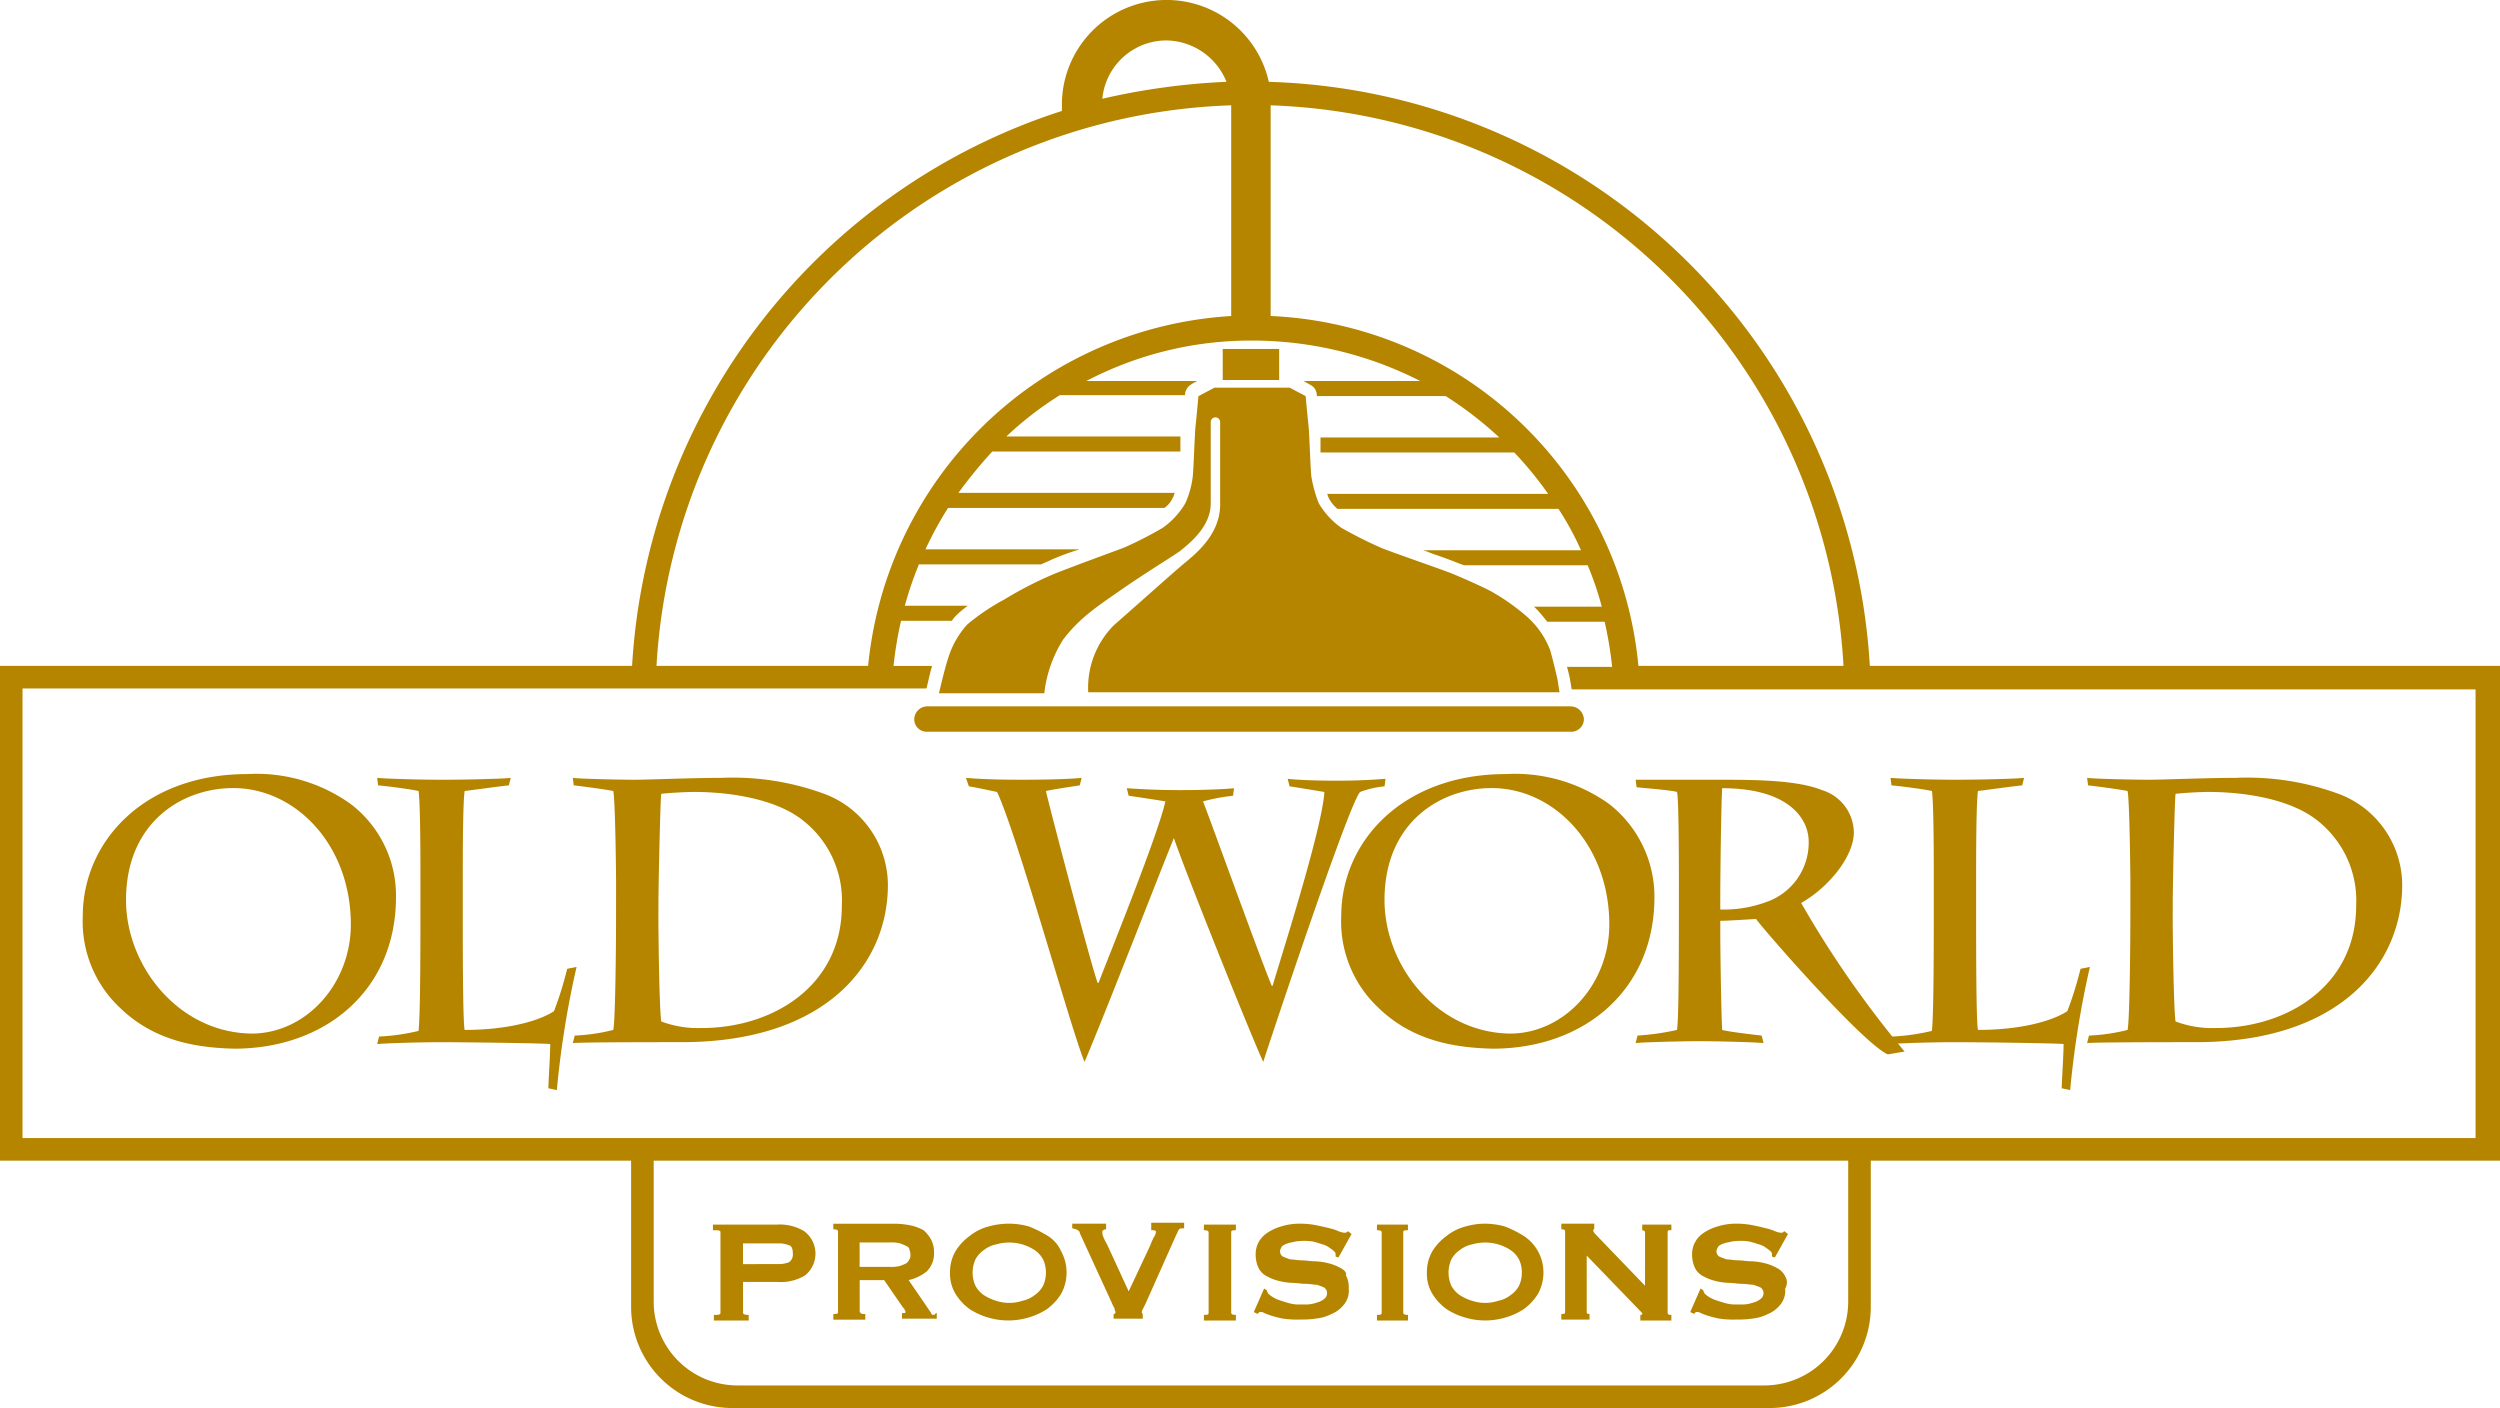 <svg xmlns="http://www.w3.org/2000/svg" viewBox="0 0 199.735 112.492">
  <defs>
    <style>
      .cls-1 {
        fill: #b58500;
      }

      .cls-2 {
        fill: #fff;
      }
    </style>
  </defs>
  <g id="LOGO" transform="translate(0 0)">
    <g id="Group_96" data-name="Group 96" transform="translate(6.613 61.844)">
      <g id="Group_95" data-name="Group 95">
        <path id="Path_242" data-name="Path 242" class="cls-1" d="M11.656,100.861A9.448,9.448,0,0,1,8.8,93.647C8.8,87.71,13.684,82.3,21.95,82.3a12.9,12.9,0,0,1,8.266,2.4,9.179,9.179,0,0,1,3.607,7.439c0,7.364-5.561,12.1-12.925,12.1-3.006-.075-6.462-.6-9.243-3.382m18.561-6.538c0-6.387-4.434-10.9-9.393-10.9-4.133,0-8.567,2.78-8.567,8.942,0,5.335,4.283,10.671,10.145,10.671,4.283-.075,7.815-3.983,7.815-8.717" transform="translate(-8.8 -82.3)"/>
        <path id="Path_243" data-name="Path 243" class="cls-1" d="M43.557,91.041c0-1.728,0-6.312-.15-7.289-.676-.15-2.4-.376-3.231-.451l-.075-.6c.751.075,3.382.15,5.185.15,2.029,0,4.884-.075,5.486-.15l-.15.6c-.751.075-2.329.3-3.532.451-.15.977-.15,5.26-.15,7.665v1.052c0,3.908,0,9.694.15,10.37,3.532,0,6.012-.751,7.139-1.5a28.119,28.119,0,0,0,1.052-3.382l.751-.15a75.227,75.227,0,0,0-1.578,9.844l-.676-.15c0-.451.15-2.705.15-3.532-.676-.075-7.139-.15-8.717-.15-1.5,0-4.283.075-5.11.15l.15-.6a16.787,16.787,0,0,0,3.156-.451c.15-1.353.15-7.064.15-10.069Z" transform="translate(-16.58 -82.399)"/>
        <path id="Path_244" data-name="Path 244" class="cls-1" d="M64.357,91.191c0-1.353-.075-6.838-.225-7.439-.751-.15-2.48-.376-3.156-.451l-.075-.6c.451.075,3.682.15,4.96.15,1.052,0,4.584-.15,6.913-.15a21.124,21.124,0,0,1,8.416,1.353,7.8,7.8,0,0,1,4.884,7.214c0,6.312-4.96,12.549-16.457,12.549-1.653,0-8.041,0-8.717.075l.15-.6a15.262,15.262,0,0,0,3.081-.451c.15-.526.225-5.861.225-9.318Zm3.382,2.63c0,1.653.075,7.214.225,8.341a8.333,8.333,0,0,0,3.231.526c5.711,0,11.2-3.382,11.2-9.769a8.126,8.126,0,0,0-3.231-6.913c-2.179-1.653-5.786-2.179-8.567-2.179-.676,0-2.029.075-2.63.15-.075.451-.225,7.364-.225,8.717Z" transform="translate(-21.75 -82.399)"/>
        <path id="Path_245" data-name="Path 245" class="cls-1" d="M102.7,82.7c.827.075,2.1.15,4.434.15,2.555,0,4.133-.075,4.809-.15l-.15.6c-.451.075-2.029.3-2.705.451.3,1.353,3.607,13.9,4.133,15.33h.075c.376-1.052,4.734-11.723,5.335-14.5-.9-.15-2.4-.376-2.931-.451l-.15-.6c1.127.075,2.48.15,4.283.15,1.879,0,3.532-.075,4.283-.15l-.075.6a15.347,15.347,0,0,0-2.4.451c.676,1.728,4.434,12.173,5.486,14.728h.075c.376-1.353,3.983-12.549,4.133-15.48-.9-.15-1.8-.3-2.78-.451l-.15-.6c.6.075,2.1.15,3.908.15,1.728,0,2.931-.075,3.908-.15l-.075.6a7.457,7.457,0,0,0-1.954.451c-.9.9-7.439,20.59-7.74,21.567-.827-1.728-6.312-15.4-7.139-17.884-1.052,2.555-5.561,14.2-7.139,17.884-1.052-2.48-5.335-18.035-6.988-21.567-.751-.15-1.353-.3-2.254-.451Z" transform="translate(-32.139 -82.399)"/>
        <path id="Path_246" data-name="Path 246" class="cls-1" d="M145.455,100.861a9.448,9.448,0,0,1-2.855-7.214c0-5.936,4.884-11.347,13.15-11.347a12.9,12.9,0,0,1,8.266,2.4,9.4,9.4,0,0,1,3.607,7.439c0,7.364-5.561,12.1-12.925,12.1-3.006-.075-6.462-.6-9.243-3.382m18.561-6.538c0-6.387-4.434-10.9-9.393-10.9-4.133,0-8.566,2.78-8.566,8.942,0,5.335,4.283,10.671,10.145,10.671,4.283-.075,7.815-3.983,7.815-8.717" transform="translate(-42.056 -82.3)"/>
        <path id="Path_247" data-name="Path 247" class="cls-1" d="M177.357,91.241c0-1.052,0-6.838-.15-7.364-.526-.15-2.555-.3-3.231-.376l-.075-.6h6.462c2.855,0,6.387,0,8.416.827a3.584,3.584,0,0,1,2.555,3.382c0,1.879-1.954,4.358-4.208,5.636a81.938,81.938,0,0,0,8.266,11.873l-1.353.225c-2.1-.977-10.069-10.145-10.52-10.821-1.127.075-2.4.15-2.855.15v.751c0,1.954.075,6.538.15,7.965.526.15,2.48.376,3.156.451l.15.6c-.751-.075-3.757-.15-5.185-.15-1.2,0-4.358.075-5.035.15l.15-.6a19.778,19.778,0,0,0,3.156-.451c.15-.9.15-6.763.15-9.919V91.241Zm3.306,2.029a9.888,9.888,0,0,0,3.682-.6,5.022,5.022,0,0,0,3.382-4.809c0-1.954-1.728-4.283-6.913-4.283-.075,1.2-.15,6.613-.15,8.717Z" transform="translate(-49.836 -82.449)"/>
        <path id="Path_248" data-name="Path 248" class="cls-1" d="M204.457,91.041c0-1.728,0-6.312-.15-7.289-.676-.15-2.4-.376-3.231-.451L201,82.7c.751.075,3.382.15,5.185.15,2.029,0,4.884-.075,5.486-.15l-.15.6c-.751.075-2.33.3-3.532.451-.15.977-.15,5.26-.15,7.665v1.052c0,3.908,0,9.694.15,10.37,3.532,0,6.012-.751,7.139-1.5a28.116,28.116,0,0,0,1.052-3.382l.751-.15a75.228,75.228,0,0,0-1.578,9.844l-.676-.15c0-.451.15-2.705.15-3.532-.676-.075-7.139-.15-8.717-.15-1.5,0-4.283.075-5.11.15l.15-.6a16.787,16.787,0,0,0,3.156-.451c.15-1.353.15-7.064.15-10.069v-1.8Z" transform="translate(-56.572 -82.399)"/>
        <path id="Path_249" data-name="Path 249" class="cls-1" d="M225.357,91.191c0-1.353-.075-6.838-.225-7.439-.751-.15-2.48-.376-3.156-.451l-.075-.6c.451.075,3.682.15,4.96.15,1.052,0,4.584-.15,6.913-.15a21.124,21.124,0,0,1,8.416,1.353,7.8,7.8,0,0,1,4.884,7.214c0,6.312-4.96,12.549-16.457,12.549-1.653,0-8.04,0-8.717.075l.15-.6a15.263,15.263,0,0,0,3.081-.451c.15-.526.225-5.861.225-9.318Zm3.382,2.63c0,1.653.075,7.214.225,8.341a8.333,8.333,0,0,0,3.231.526c5.711,0,11.2-3.382,11.2-9.769a8.126,8.126,0,0,0-3.231-6.913c-2.179-1.653-5.786-2.179-8.567-2.179-.676,0-2.029.075-2.63.15-.075.451-.225,7.364-.225,8.717Z" transform="translate(-61.766 -82.399)"/>
      </g>
    </g>
    <g id="Group_99" data-name="Group 99" transform="translate(56.96 56.133)">
      <g id="Group_97" data-name="Group 97" transform="translate(17.058)">
        <line id="Line_57" data-name="Line 57" class="cls-2" x2="51.474"/>
      </g>
      <g id="Group_98" data-name="Group 98" transform="translate(0 41.555)">
        <path id="Path_250" data-name="Path 250" class="cls-1" d="M83.089,130.726a3.75,3.75,0,0,0-2.179-.526H75.8v.451h.15c.225,0,.451,0,.451.15v6.462c0,.15-.225.15-.451.15h-.075v.451h2.78v-.451H78.58c-.376,0-.376-.15-.376-.15v-2.48h2.78a3.75,3.75,0,0,0,2.179-.526,2.236,2.236,0,0,0-.075-3.532Zm-1.954,2.63H78.2V131.7h2.931a2.223,2.223,0,0,1,.751.15c.225.075.3.3.3.676a.732.732,0,0,1-.3.676A2.223,2.223,0,0,1,81.135,133.356Z" transform="translate(-75.8 -130.05)"/>
        <path id="Path_251" data-name="Path 251" class="cls-1" d="M96.565,137.389a.162.162,0,0,1-.15-.15l-1.8-2.63a3.609,3.609,0,0,0,1.428-.676,1.976,1.976,0,0,0,.6-1.5,2.182,2.182,0,0,0-.225-1.052,2.942,2.942,0,0,0-.6-.751,3.774,3.774,0,0,0-.977-.376,6.616,6.616,0,0,0-1.277-.15H88.6v.451h.075c.3,0,.3.15.3.15v6.462c0,.075,0,.15-.3.15H88.6v.451h2.555v-.451H91.08c-.15,0-.225,0-.3-.075a.262.262,0,0,1-.075-.15v-2.48h1.954l1.5,2.179c.075.075.15.15.15.225s.075.075.075.15l-.075.075h-.225v.451h2.78v-.451h-.075C96.716,137.389,96.641,137.389,96.565,137.389ZM90.7,131.6h2.4a2.818,2.818,0,0,1,.827.075,3.663,3.663,0,0,1,.526.225c.15.075.225.15.225.3a.678.678,0,0,1,.075.376.563.563,0,0,1-.075.376,1.037,1.037,0,0,1-.225.3,3.662,3.662,0,0,1-.526.225,2.817,2.817,0,0,1-.827.075H90.7Z" transform="translate(-78.981 -130.025)"/>
        <path id="Path_252" data-name="Path 252" class="cls-1" d="M108.815,131.077a9.35,9.35,0,0,0-1.5-.751,5.9,5.9,0,0,0-3.231,0,4.044,4.044,0,0,0-1.5.751,4.3,4.3,0,0,0-1.127,1.2,3.293,3.293,0,0,0-.451,1.728,3.113,3.113,0,0,0,.451,1.728,4.3,4.3,0,0,0,1.127,1.2,5.424,5.424,0,0,0,1.5.676,5.636,5.636,0,0,0,3.156,0,5.424,5.424,0,0,0,1.5-.676,4.3,4.3,0,0,0,1.127-1.2,3.538,3.538,0,0,0,0-3.457A2.734,2.734,0,0,0,108.815,131.077Zm-.15,2.931a2.4,2.4,0,0,1-.225,1.052,2.131,2.131,0,0,1-.676.751,2.329,2.329,0,0,1-.977.451,3.358,3.358,0,0,1-2.1,0,3.887,3.887,0,0,1-.977-.451,2.131,2.131,0,0,1-.676-.751,2.567,2.567,0,0,1,0-2.1,2.131,2.131,0,0,1,.676-.751,2.329,2.329,0,0,1,.977-.451,3.757,3.757,0,0,1,2.1,0,3.885,3.885,0,0,1,.977.451,2.131,2.131,0,0,1,.676.751A2.4,2.4,0,0,1,108.665,134.008Z" transform="translate(-82.064 -130.025)"/>
        <path id="Path_253" data-name="Path 253" class="cls-1" d="M120.312,130.6h.075c.3,0,.3.075.3.15a.759.759,0,0,1-.15.376,5.96,5.96,0,0,0-.3.676l-1.728,3.682-1.728-3.757a4.431,4.431,0,0,1-.3-.6.817.817,0,0,1-.075-.376c0-.075,0-.15.075-.15s.075-.075.15-.075h.075v-.451H114v.376h.075c.15.075.3.075.376.15s.15.075.15.225l2.555,5.561a2.5,2.5,0,0,0,.225.451v.075l.075.225c0,.075,0,.075-.075.15h-.075v.376h2.329v-.376h0l-.075-.075v-.075a.581.581,0,0,1,.075-.225l.225-.451,2.48-5.561c.075-.075.075-.225.15-.3.075-.15.15-.15.376-.15h.075V130h-2.63Z" transform="translate(-85.295 -130)"/>
        <path id="Path_254" data-name="Path 254" class="cls-1" d="M128,130.651h.075c.3,0,.3.15.3.15v6.462c0,.075,0,.15-.3.15H128v.451h2.555v-.451h-.075c-.3,0-.3-.15-.3-.15V130.8c0-.075,0-.15.3-.15h.075V130.2H128Z" transform="translate(-88.774 -130.05)"/>
        <path id="Path_255" data-name="Path 255" class="cls-1" d="M140.213,133.632a3.774,3.774,0,0,0-.977-.376,5.074,5.074,0,0,0-1.052-.15c-.376,0-.676-.075-1.052-.075-.3,0-.676-.075-.9-.075a5.176,5.176,0,0,1-.6-.225.454.454,0,0,1-.225-.451c0-.15.075-.225.15-.376a1.224,1.224,0,0,1,.451-.225c.15-.075.376-.075.6-.15a4.542,4.542,0,0,1,1.428,0c.3.075.526.15.751.225a1.51,1.51,0,0,1,.6.3,1.639,1.639,0,0,1,.376.3c.075.075.075.15.075.3v.075l.225.075,1.052-1.879-.3-.225-.075.075c-.075.075-.3.075-.676-.075a3.5,3.5,0,0,0-.676-.225c-.3-.075-.6-.15-.977-.225a6.738,6.738,0,0,0-1.353-.15,5,5,0,0,0-1.578.225,3.927,3.927,0,0,0-1.127.526,2.131,2.131,0,0,0-.676.751,2,2,0,0,0-.225.9,2.509,2.509,0,0,0,.225,1.127,1.475,1.475,0,0,0,.676.676,3.775,3.775,0,0,0,.977.376,5.074,5.074,0,0,0,1.052.15c.376,0,.676.075,1.052.075.3,0,.676.075.9.075a5.184,5.184,0,0,1,.6.225.564.564,0,0,1,0,.9,1.51,1.51,0,0,1-.6.3,2.67,2.67,0,0,1-.751.15h-.6a2.819,2.819,0,0,1-.751-.075c-.3-.075-.526-.15-.751-.225a2.669,2.669,0,0,1-.676-.3,1.639,1.639,0,0,1-.376-.3.262.262,0,0,0-.075-.15v-.075l-.225-.15-.827,1.879.3.15.075-.075c.075-.075.075-.075.15-.075a.452.452,0,0,1,.3.075,5.179,5.179,0,0,0,.6.225,7.8,7.8,0,0,0,.9.225,7.305,7.305,0,0,0,1.353.075,7.727,7.727,0,0,0,1.277-.075,3.6,3.6,0,0,0,1.277-.376,2.441,2.441,0,0,0,.977-.751,1.737,1.737,0,0,0,.376-1.277,1.99,1.99,0,0,0-.225-1.052C140.739,134.008,140.514,133.782,140.213,133.632Z" transform="translate(-90.092 -130.025)"/>
        <path id="Path_256" data-name="Path 256" class="cls-1" d="M146.4,130.651h.075c.3,0,.3.15.3.15v6.462c0,.075,0,.15-.3.15H146.4v.451h2.48v-.451H148.8c-.3,0-.3-.15-.3-.15V130.8c0-.075,0-.15.3-.15h.075V130.2H146.4Z" transform="translate(-93.348 -130.05)"/>
        <path id="Path_257" data-name="Path 257" class="cls-1" d="M159.44,131.077a9.352,9.352,0,0,0-1.5-.751,6.145,6.145,0,0,0-1.578-.225,5.721,5.721,0,0,0-1.578.225,4.044,4.044,0,0,0-1.5.751,4.3,4.3,0,0,0-1.127,1.2,3.294,3.294,0,0,0-.451,1.728,3.113,3.113,0,0,0,.451,1.728,4.3,4.3,0,0,0,1.127,1.2,5.423,5.423,0,0,0,1.5.676,5.636,5.636,0,0,0,3.156,0,5.423,5.423,0,0,0,1.5-.676,4.3,4.3,0,0,0,1.127-1.2,3.538,3.538,0,0,0,0-3.457A3.479,3.479,0,0,0,159.44,131.077Zm-.15,2.931a2.4,2.4,0,0,1-.225,1.052,2.132,2.132,0,0,1-.676.751,2.329,2.329,0,0,1-.977.451,3.358,3.358,0,0,1-2.1,0,3.887,3.887,0,0,1-.977-.451,2.131,2.131,0,0,1-.676-.751,2.567,2.567,0,0,1,0-2.1,2.131,2.131,0,0,1,.676-.751,2.329,2.329,0,0,1,.977-.451,3.757,3.757,0,0,1,2.1,0,3.885,3.885,0,0,1,.977.451,2.131,2.131,0,0,1,.676.751A2.4,2.4,0,0,1,159.29,134.008Z" transform="translate(-94.665 -130.025)"/>
        <path id="Path_258" data-name="Path 258" class="cls-1" d="M172.312,130.626h.075c.3,0,.3.15.3.15v4.283L168.78,131c-.225-.225-.225-.3-.225-.376v-.075h.075V130.1H166v.451h.075c.15,0,.225.075.225.15v6.462c0,.15-.075.15-.225.15H166v.451h2.254v-.451h0c-.225,0-.225-.075-.225-.15v-4.509l4.208,4.358c.225.225.225.225.225.3a.074.074,0,0,1-.075.075h-.075v.451h2.48v-.451h-.075c-.15,0-.225-.075-.225-.15v-6.462c0-.15.075-.15.225-.15h.075v-.451h-2.329v.451Z" transform="translate(-98.219 -130.025)"/>
        <path id="Path_259" data-name="Path 259" class="cls-1" d="M187.29,134.308a1.474,1.474,0,0,0-.676-.676,3.774,3.774,0,0,0-.977-.376,5.074,5.074,0,0,0-1.052-.15c-.376,0-.676-.075-1.052-.075-.3,0-.676-.075-.9-.075a5.177,5.177,0,0,1-.6-.225.454.454,0,0,1-.225-.451c0-.15.075-.225.15-.376a1.224,1.224,0,0,1,.451-.225c.15-.075.376-.075.6-.15a4.542,4.542,0,0,1,1.428,0c.3.075.526.15.751.225a1.51,1.51,0,0,1,.6.3,1.64,1.64,0,0,1,.376.3c.075.075.075.15.075.3v.075l.225.075,1.052-1.879-.3-.225-.075.075c-.075.075-.3.075-.676-.075a3.5,3.5,0,0,0-.676-.225c-.3-.075-.6-.15-.977-.225a6.738,6.738,0,0,0-1.353-.15,5,5,0,0,0-1.578.225,3.927,3.927,0,0,0-1.127.526,2.132,2.132,0,0,0-.676.751,2,2,0,0,0-.225.9,2.509,2.509,0,0,0,.225,1.127,1.475,1.475,0,0,0,.676.676,3.776,3.776,0,0,0,.977.376,5.074,5.074,0,0,0,1.052.15c.376,0,.676.075,1.052.075.3,0,.676.075.9.075a5.183,5.183,0,0,1,.6.225.564.564,0,0,1,0,.9,1.51,1.51,0,0,1-.6.3,2.67,2.67,0,0,1-.751.15h-.6a2.819,2.819,0,0,1-.751-.075c-.3-.075-.526-.15-.751-.225a2.669,2.669,0,0,1-.676-.3,1.64,1.64,0,0,1-.376-.3.262.262,0,0,0-.075-.15v-.075l-.225-.15-.827,1.879.3.15.075-.075c.075-.075.075-.075.15-.075a.452.452,0,0,1,.3.075,5.177,5.177,0,0,0,.6.225,7.8,7.8,0,0,0,.9.225,7.305,7.305,0,0,0,1.353.075,7.727,7.727,0,0,0,1.277-.075,3.6,3.6,0,0,0,1.277-.376,2.441,2.441,0,0,0,.977-.751,1.737,1.737,0,0,0,.376-1.277A.917.917,0,0,0,187.29,134.308Z" transform="translate(-101.625 -130.025)"/>
      </g>
    </g>
    <rect id="Rectangle_105" data-name="Rectangle 105" class="cls-1" width="4.509" height="2.48" transform="translate(97.688 27.879)"/>
    <path id="Path_260" data-name="Path 260" class="cls-1" d="M149.651,77.129H98.177a1,1,0,0,1-.977-.977,1.063,1.063,0,0,1,.977-1.052h51.474a1.075,1.075,0,0,1,1.052,1.052A1.013,1.013,0,0,1,149.651,77.129Z" transform="translate(-24.159 -18.666)"/>
    <path id="Path_261" data-name="Path 261" class="cls-1" d="M119.413,55.252c-.9.751-3.156,2.78-5.636,4.96a7.069,7.069,0,0,0-2.029,5.335H149.4l-.15-.977s-.3-1.353-.6-2.4a6.894,6.894,0,0,0-1.728-2.555,17.153,17.153,0,0,0-2.931-2.1c-.676-.376-2.555-1.2-3.306-1.5-.977-.376-4.659-1.653-5.41-1.954a33.456,33.456,0,0,1-3.306-1.653h0a6.374,6.374,0,0,1-1.8-1.954,10.362,10.362,0,0,1-.6-2.179c-.075-.751-.15-3.382-.225-4.058s-.225-2.329-.225-2.329l-1.277-.676h-6.012l-1.277.676s-.15,1.653-.225,2.329-.15,3.231-.225,4.058a7.223,7.223,0,0,1-.6,2.179,6.374,6.374,0,0,1-1.8,1.954,30.61,30.61,0,0,1-3.081,1.578c-1.2.451-3.682,1.353-5.41,2.029a29.619,29.619,0,0,0-4.133,2.1,17.324,17.324,0,0,0-3.006,2.029,7.064,7.064,0,0,0-1.5,2.63c-.3.9-.751,2.856-.751,2.856h8.416a10.138,10.138,0,0,1,1.5-4.283c1.428-1.879,2.931-2.78,4.96-4.208,2.1-1.428,3.607-2.329,4.358-2.855,1.052-.827,2.48-2.1,2.48-3.832V43.98a.376.376,0,1,1,.751,0v6.462C122.343,52.923,120.315,54.5,119.413,55.252Z" transform="translate(-24.805 -10.24)"/>
    <path id="Path_262" data-name="Path 262" class="cls-1" d="M149.388,53.2A49.574,49.574,0,0,0,101.37,6.538a8.367,8.367,0,0,0-16.532,1.8v.526A49.607,49.607,0,0,0,50.5,53.2H0V92.729H50.422v11.647a8.082,8.082,0,0,0,8.116,8.116h82.81a8.082,8.082,0,0,0,8.116-8.116V92.729h50.272V53.2Zm-2.1,0H130.9a30.873,30.873,0,0,0-29.382-27.954V8.416A47.436,47.436,0,0,1,147.284,53.2ZM93.18,3.231a5.258,5.258,0,0,1,4.809,3.306A54.349,54.349,0,0,0,88.07,7.89,5.146,5.146,0,0,1,93.18,3.231Zm5.185,5.185V25.249A31.007,31.007,0,0,0,69.359,53.2H52.451A47.518,47.518,0,0,1,98.365,8.416ZM147.66,104a6.7,6.7,0,0,1-6.688,6.688H58.914A6.7,6.7,0,0,1,52.226,104V92.729H147.66Zm50.272-13.075H1.8V55.006H74.018c.075-.225.225-1.052.451-1.8H71.388a30.092,30.092,0,0,1,.6-3.607h4.058a3.268,3.268,0,0,1,.451-.526,7.987,7.987,0,0,1,.827-.676H72.289a28.617,28.617,0,0,1,1.127-3.306h9.769c.3-.15.526-.225.827-.376a19.945,19.945,0,0,1,2.254-.827H73.942a28.189,28.189,0,0,1,1.8-3.306H93.029a2.029,2.029,0,0,0,.676-.827c.075-.075.075-.225.15-.376H76.573a37.145,37.145,0,0,1,2.705-3.306H94.307v-1.2H80.4a27.013,27.013,0,0,1,4.283-3.306h9.994v-.075a1,1,0,0,1,.451-.751,4.311,4.311,0,0,1,.526-.3H86.792a28.3,28.3,0,0,1,13.3-3.231,29.533,29.533,0,0,1,13.376,3.231h-9.318l.526.3a.924.924,0,0,1,.526.827v.075H115.5a29.654,29.654,0,0,1,4.283,3.306H105.5v1.2h15.48a28.806,28.806,0,0,1,2.705,3.306H106.029c.075.15.075.225.15.376a2.962,2.962,0,0,0,.676.827h17.659a23.225,23.225,0,0,1,1.8,3.306H113.694c.3.075.6.225.827.3.676.225,1.277.451,1.653.6.225.075.526.225.827.3h9.844a24.459,24.459,0,0,1,1.127,3.306h-5.41l.225.225c.225.225.526.6.827.977H128.2a30.094,30.094,0,0,1,.6,3.607h-3.607c.15.526.225.9.225.9l.15.9h72.214V90.925Z"/>
  </g>
</svg>
